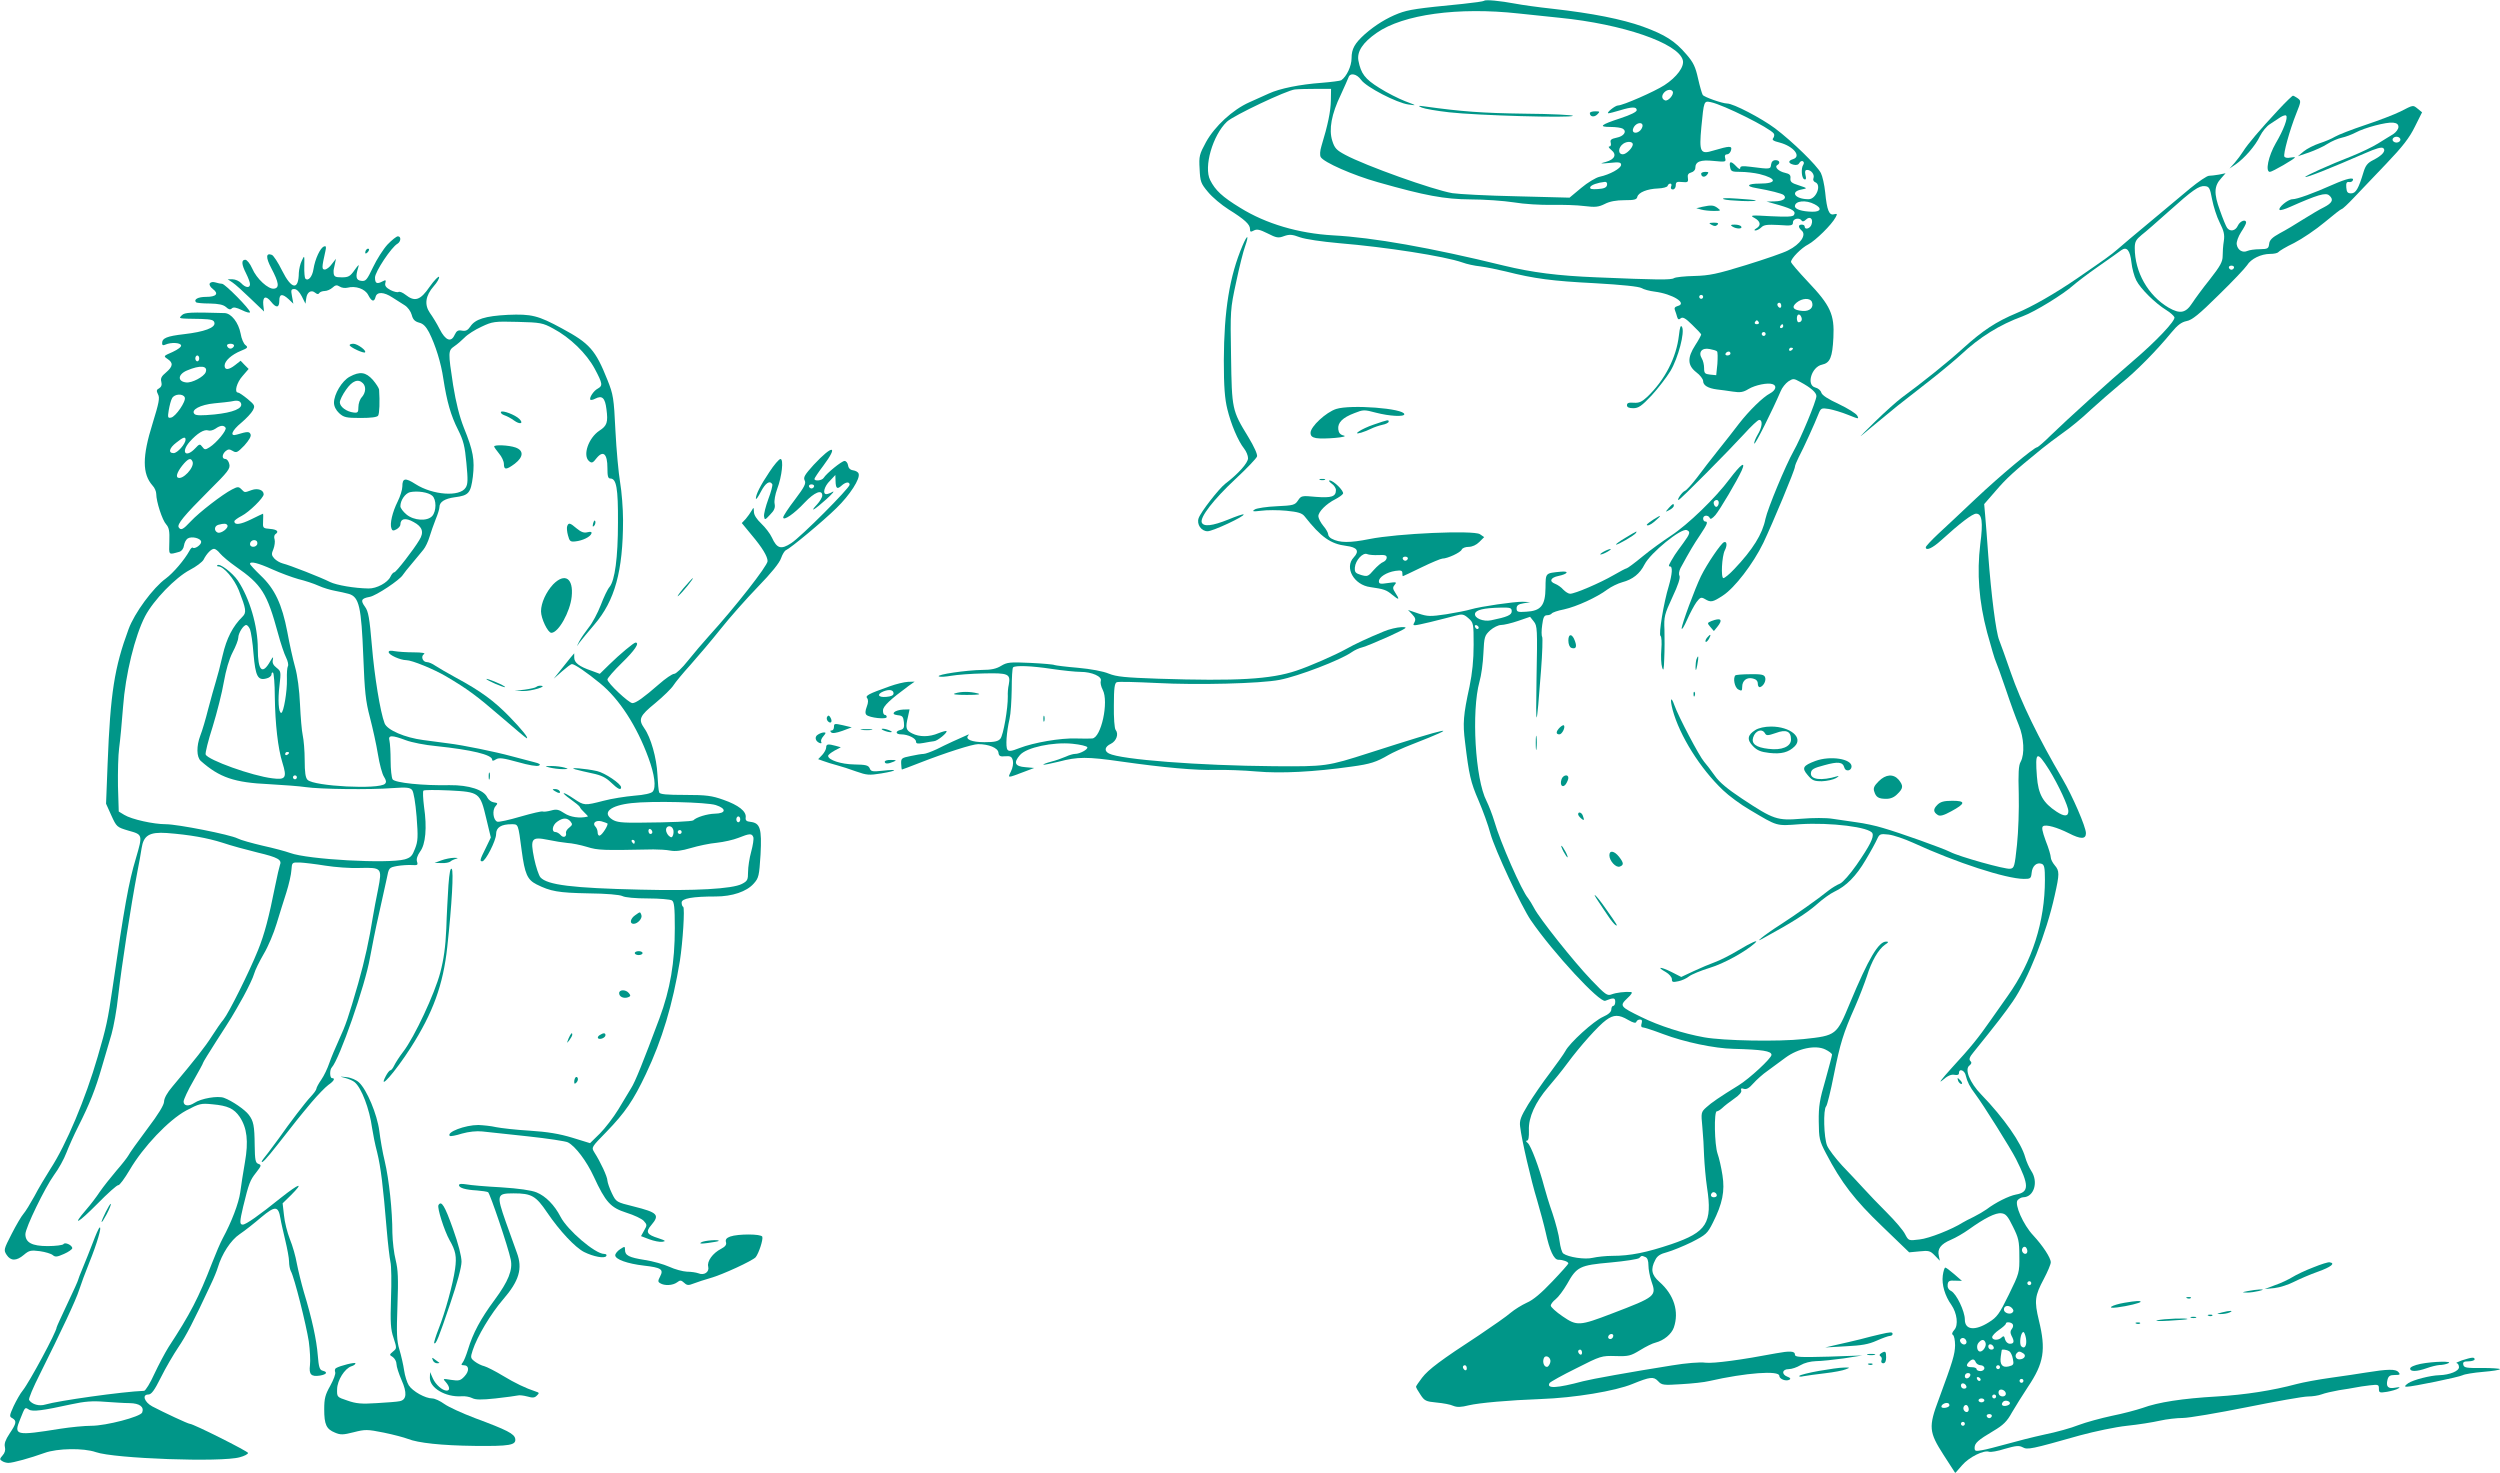 <?xml version="1.0" standalone="no"?>
<!DOCTYPE svg PUBLIC "-//W3C//DTD SVG 20010904//EN"
 "http://www.w3.org/TR/2001/REC-SVG-20010904/DTD/svg10.dtd">
<svg version="1.0" xmlns="http://www.w3.org/2000/svg"
 width="1280pt" height="754pt" viewBox="0 0 1280 754"
 preserveAspectRatio="xMidYMid meet">
<g transform="translate(0,754) scale(0.1,-0.1)"
fill="#009688" stroke="none">
<path d="M7599 7536 c-3 -3 -52 -10 -110 -16 -235 -23 -276 -29 -329 -49 -59
-23 -117 -58 -172 -106 -52 -47 -68 -75 -68 -123 0 -40 -25 -94 -53 -113 -5
-3 -50 -9 -100 -13 -111 -8 -215 -29 -271 -55 -22 -10 -68 -31 -100 -45 -85
-38 -176 -122 -221 -203 -34 -63 -37 -72 -33 -138 3 -65 6 -74 43 -118 22 -27
69 -66 105 -89 82 -51 110 -77 110 -100 0 -16 3 -17 20 -8 15 8 30 5 70 -15
45 -23 55 -25 84 -14 28 10 42 9 82 -6 29 -10 110 -22 199 -30 242 -20 542
-67 633 -99 21 -8 62 -17 92 -20 30 -4 89 -16 130 -26 146 -37 238 -49 455
-60 141 -8 226 -17 240 -25 11 -7 41 -15 66 -18 94 -12 171 -61 118 -74 -14
-4 -18 -11 -13 -22 3 -9 9 -24 11 -34 4 -13 9 -15 18 -7 10 9 25 1 59 -33 25
-24 46 -46 46 -50 0 -3 -13 -28 -30 -54 -42 -65 -40 -104 5 -139 19 -14 35
-35 35 -45 0 -22 25 -37 71 -43 19 -2 55 -7 81 -11 38 -6 54 -3 80 13 35 21
100 34 124 25 23 -8 16 -31 -13 -47 -37 -19 -108 -89 -160 -156 -23 -30 -70
-91 -105 -134 -35 -44 -84 -107 -109 -141 -26 -34 -54 -65 -62 -68 -15 -6 -43
-47 -33 -47 8 0 260 255 336 338 36 40 70 72 77 72 20 0 15 -39 -8 -76 -11
-19 -19 -39 -17 -45 3 -10 93 170 135 268 7 18 25 40 39 50 25 16 28 16 62 -3
54 -29 82 -54 82 -72 0 -25 -81 -219 -117 -282 -40 -71 -132 -292 -144 -347
-15 -77 -65 -157 -158 -255 -25 -27 -51 -48 -57 -48 -14 0 -8 113 7 142 13 25
11 48 -4 42 -15 -5 -87 -111 -118 -174 -31 -64 -99 -247 -99 -268 1 -9 13 11
28 45 15 34 37 75 48 90 19 25 24 27 43 16 30 -18 39 -17 91 17 61 39 156 163
208 270 49 103 162 374 162 390 0 6 9 28 19 48 25 47 84 177 101 221 13 32 15
33 54 27 22 -4 66 -17 98 -30 55 -22 57 -23 47 -4 -6 11 -48 37 -94 59 -54 25
-86 45 -90 59 -3 11 -17 23 -31 26 -47 12 -19 106 35 117 41 9 53 37 58 139 6
118 -15 164 -131 286 -47 50 -86 95 -86 101 0 18 53 72 89 90 37 20 119 100
139 138 10 18 9 20 -8 16 -25 -7 -36 20 -45 112 -4 39 -14 83 -22 99 -21 40
-145 161 -235 229 -70 52 -213 127 -245 127 -24 0 -118 33 -125 44 -4 6 -15
44 -24 84 -13 59 -24 83 -60 124 -58 68 -108 100 -223 142 -107 38 -257 68
-461 91 -74 8 -160 20 -190 26 -81 15 -154 22 -161 15z m176 -65 c61 -6 155
-16 210 -22 323 -32 608 -130 631 -217 9 -33 -31 -87 -94 -128 -51 -33 -213
-104 -238 -104 -14 0 -63 -39 -49 -40 6 0 32 7 59 15 62 19 86 19 86 1 0 -9
-31 -24 -82 -41 -104 -34 -116 -45 -52 -45 27 0 55 -4 63 -9 22 -14 5 -39 -32
-46 -28 -6 -34 -11 -30 -26 3 -11 0 -19 -7 -19 -7 0 -2 -8 10 -18 29 -23 18
-48 -28 -61 -34 -9 -32 -10 21 -5 47 5 57 3 57 -10 0 -18 -58 -50 -110 -61
-19 -4 -62 -30 -94 -57 l-60 -50 -270 7 c-149 3 -298 11 -330 16 -99 17 -446
141 -548 196 -45 24 -55 34 -67 73 -18 57 -4 136 44 235 18 39 35 78 39 88 8
26 42 20 65 -12 26 -37 183 -118 242 -126 44 -6 44 -6 -17 17 -33 13 -93 43
-132 68 -74 46 -94 73 -107 140 -8 46 22 92 94 142 135 94 416 133 726 99z
m-961 -446 c-1 -55 -15 -124 -48 -232 -8 -26 -9 -47 -4 -57 15 -27 165 -93
293 -129 243 -69 340 -87 475 -88 69 0 168 -7 220 -15 52 -9 140 -14 195 -13
55 1 130 -1 167 -6 56 -7 73 -5 105 11 25 13 59 19 100 19 51 0 63 3 66 17 6
23 51 41 106 43 25 1 47 7 49 13 2 7 8 12 14 12 6 0 8 -7 4 -15 -3 -9 0 -15 9
-15 8 0 15 9 15 21 0 17 5 20 33 17 28 -3 32 0 29 20 -3 17 2 25 17 29 12 3
21 13 21 23 0 33 26 43 94 36 61 -6 64 -5 59 14 -4 13 0 20 10 20 8 0 17 9 20
21 6 23 -6 23 -91 -2 -67 -21 -73 -8 -61 121 13 134 13 134 48 127 64 -13 303
-132 323 -161 4 -6 2 -16 -3 -23 -8 -9 0 -15 33 -23 71 -19 113 -71 68 -85
-26 -8 -25 -21 2 -28 15 -4 26 -1 31 9 4 8 13 12 18 8 6 -3 6 -11 2 -17 -13
-19 -9 -70 5 -75 9 -3 11 3 6 22 -4 19 -2 26 9 26 20 0 39 -24 32 -42 -4 -9 1
-18 9 -21 34 -13 5 -87 -34 -87 -70 0 -97 39 -35 50 30 6 30 6 -15 21 -36 11
-45 18 -43 36 2 16 -4 23 -27 28 -33 7 -57 30 -40 40 17 10 11 25 -9 25 -13 0
-21 -8 -23 -22 -3 -25 -3 -25 -105 -12 -41 5 -53 4 -53 -6 0 -9 -8 -5 -20 8
-27 29 -38 28 -32 -3 4 -23 9 -25 54 -25 27 0 70 -5 96 -11 92 -23 92 -49 1
-49 -63 0 -73 -14 -17 -23 70 -12 133 -28 141 -36 17 -17 -4 -31 -46 -32 l-42
-1 64 -18 c71 -21 87 -32 76 -51 -6 -9 -36 -10 -119 -6 -102 6 -109 5 -83 -9
31 -17 35 -38 10 -53 -12 -7 -13 -11 -5 -11 7 0 21 7 30 16 13 13 30 15 89 12
66 -5 73 -3 73 14 0 19 34 26 45 8 4 -6 12 -4 22 6 20 19 38 4 28 -25 -6 -21
-35 -30 -35 -11 0 6 -7 10 -15 10 -19 0 -19 -14 -1 -30 27 -22 -5 -70 -69
-102 -22 -12 -118 -45 -215 -75 -149 -46 -188 -54 -265 -56 -49 -1 -96 -6
-104 -11 -15 -10 -85 -9 -395 4 -201 8 -331 25 -476 60 -375 92 -670 144 -875
155 -176 10 -343 59 -475 141 -92 56 -128 90 -154 142 -34 67 13 230 86 299
34 32 307 161 348 165 19 2 69 3 110 3 l75 0 -1 -60z m1750 47 c9 -15 -23 -52
-39 -46 -18 7 -19 26 -3 42 14 14 35 16 42 4z m-154 -175 c0 -7 -5 -18 -12
-25 -16 -16 -38 -15 -38 1 0 7 5 18 12 25 16 16 38 15 38 -1z m-50 -96 c0 -17
-33 -51 -51 -51 -26 0 -25 35 2 54 20 14 49 12 49 -3z m-132 -208 c-2 -13 -15
-19 -47 -21 -32 -2 -42 0 -39 10 4 11 38 23 76 27 8 0 12 -7 10 -16z m1063
-99 c39 -20 32 -39 -13 -38 -53 1 -88 13 -88 28 0 28 56 34 101 10z m-571
-474 c0 -5 -4 -10 -10 -10 -5 0 -10 5 -10 10 0 6 5 10 10 10 6 0 10 -4 10 -10z
m557 -26 c11 -28 -11 -49 -48 -46 -48 4 -59 19 -30 43 28 23 69 25 78 3z
m-157 -20 c0 -8 -4 -12 -10 -9 -5 3 -10 10 -10 16 0 5 5 9 10 9 6 0 10 -7 10
-16z m103 -58 c6 -15 -1 -26 -15 -26 -4 0 -8 9 -8 20 0 23 15 27 23 6z m-218
-26 c3 -5 -1 -10 -10 -10 -9 0 -13 5 -10 10 3 6 8 10 10 10 2 0 7 -4 10 -10z
m125 -20 c0 -5 -5 -10 -11 -10 -5 0 -7 5 -4 10 3 6 8 10 11 10 2 0 4 -4 4 -10z
m-90 -40 c0 -5 -4 -10 -10 -10 -5 0 -10 5 -10 10 0 6 5 10 10 10 6 0 10 -4 10
-10z m-249 -89 c4 -3 4 -32 2 -64 l-6 -58 -31 3 c-27 3 -31 7 -31 33 0 17 -5
39 -12 50 -19 32 1 56 40 48 17 -3 35 -8 38 -12z m389 15 c0 -3 -4 -8 -10 -11
-5 -3 -10 -1 -10 4 0 6 5 11 10 11 6 0 10 -2 10 -4z m-320 -26 c0 -5 -7 -10
-16 -10 -8 0 -12 5 -9 10 3 6 10 10 16 10 5 0 9 -4 9 -10z"/>
<path d="M7280 6989 c14 -6 77 -17 140 -24 138 -16 626 -30 633 -18 3 4 -108
10 -247 11 -217 3 -324 11 -511 37 -36 5 -37 4 -15 -6z"/>
<path d="M8140 6961 c0 -19 22 -23 38 -7 15 15 14 16 -11 16 -15 0 -27 -4 -27
-9z"/>
<path d="M8710 6651 c0 -18 18 -21 30 -6 10 13 9 15 -9 15 -11 0 -21 -4 -21
-9z"/>
<path d="M8825 6520 c19 -8 173 -14 164 -6 -2 2 -44 6 -94 9 -56 4 -83 3 -70
-3z"/>
<path d="M8715 6481 l-30 -7 25 -7 c14 -4 43 -7 64 -7 37 0 39 1 20 15 -20 15
-32 16 -79 6z"/>
<path d="M8763 6389 c14 -8 22 -8 30 0 8 8 3 11 -18 11 -26 -1 -28 -2 -12 -11z"/>
<path d="M8870 6380 c20 -13 53 -13 45 0 -3 6 -18 10 -33 10 -21 0 -24 -2 -12
-10z"/>
<path d="M11664 6976 c-93 -100 -157 -175 -179 -211 -10 -16 -30 -43 -44 -59
l-26 -29 31 21 c45 31 102 96 125 145 12 24 35 52 52 62 17 11 41 27 53 35 13
8 26 12 29 8 11 -10 -14 -75 -53 -141 -38 -66 -55 -147 -30 -147 12 0 128 67
128 74 0 2 -11 1 -24 -1 -13 -3 -26 -1 -30 5 -7 12 27 136 61 221 25 62 25 65
7 78 -10 7 -21 13 -24 13 -4 0 -38 -33 -76 -74z"/>
<path d="M12290 6969 c-30 -15 -111 -46 -180 -69 -69 -23 -138 -50 -155 -60
-16 -10 -52 -25 -80 -34 -27 -9 -63 -27 -80 -41 l-30 -25 56 19 c31 11 74 30
95 44 22 14 55 28 74 32 19 4 51 16 70 26 46 25 158 55 193 51 19 -2 27 -9 27
-22 0 -11 -12 -27 -27 -37 -16 -9 -50 -31 -78 -48 -27 -17 -88 -46 -135 -65
-111 -43 -241 -102 -237 -106 5 -5 133 46 305 121 59 26 87 34 95 26 14 -14
-6 -37 -53 -61 -28 -14 -39 -28 -49 -62 -25 -83 -39 -108 -63 -108 -18 0 -23
6 -25 30 -2 23 2 30 14 28 9 -2 18 3 20 10 6 16 -32 8 -102 -23 -101 -45 -184
-75 -207 -75 -24 0 -77 -45 -66 -55 3 -3 28 4 54 16 140 62 181 74 199 59 25
-21 17 -39 -26 -61 -23 -11 -71 -40 -108 -63 -36 -23 -89 -55 -118 -70 -40
-22 -53 -35 -55 -55 -3 -24 -7 -26 -48 -27 -25 0 -53 -4 -64 -9 -24 -11 -50 5
-54 34 -2 13 8 40 22 62 14 21 26 43 26 49 0 20 -31 9 -42 -15 -12 -27 -39
-33 -55 -12 -5 6 -22 47 -37 90 -32 87 -30 125 7 165 l22 25 -34 -7 c-18 -3
-42 -6 -51 -6 -10 0 -53 -29 -97 -65 -43 -36 -136 -114 -207 -173 -71 -59
-145 -121 -165 -139 -35 -30 -56 -45 -207 -149 -111 -76 -229 -144 -309 -177
-105 -44 -172 -88 -275 -181 -77 -70 -199 -168 -313 -252 -23 -17 -85 -72
-137 -123 -94 -93 -95 -93 -20 -30 42 35 103 85 135 111 33 26 110 86 170 133
61 48 130 106 155 129 96 90 197 153 317 197 62 23 208 113 258 158 17 15 74
59 129 97 54 38 107 75 117 83 28 20 45 0 52 -63 3 -29 14 -71 25 -92 22 -43
97 -117 154 -152 20 -12 38 -29 41 -36 7 -17 -93 -123 -214 -226 -117 -100
-338 -300 -417 -377 -35 -35 -68 -63 -72 -63 -15 0 -189 -145 -314 -263 -71
-67 -158 -149 -193 -181 -35 -33 -63 -63 -63 -68 0 -20 34 -5 78 35 99 90 161
137 180 137 30 0 36 -43 21 -156 -18 -149 -7 -293 35 -452 20 -73 40 -141 45
-150 4 -9 28 -73 51 -142 23 -69 53 -151 66 -182 27 -65 31 -149 10 -188 -11
-18 -13 -59 -10 -165 2 -77 -2 -194 -9 -260 -12 -113 -14 -120 -35 -123 -25
-4 -261 62 -307 86 -37 19 -258 98 -345 123 -35 11 -96 24 -135 29 -38 6 -94
14 -124 18 -29 5 -100 5 -158 0 -124 -10 -141 -5 -304 103 -74 49 -116 84
-139 117 -18 26 -43 58 -55 72 -24 27 -132 232 -152 289 -18 51 -24 33 -9 -24
36 -132 141 -300 258 -411 29 -28 91 -74 138 -101 143 -85 132 -82 255 -73
158 10 360 -15 372 -47 8 -20 -13 -62 -82 -162 -33 -47 -69 -88 -84 -95 -15
-6 -40 -21 -57 -34 -58 -47 -174 -128 -245 -174 -41 -26 -85 -57 -99 -69 -22
-18 -19 -18 20 4 134 73 211 122 260 165 30 27 71 57 91 66 62 29 113 81 161
163 26 43 52 91 59 107 12 26 16 28 59 23 25 -3 81 -22 125 -42 222 -102 475
-184 567 -185 34 0 37 2 40 31 3 35 26 56 52 46 13 -5 16 -21 16 -81 0 -215
-65 -419 -191 -596 -21 -30 -61 -86 -88 -125 -63 -90 -97 -133 -201 -246 -47
-52 -68 -79 -46 -61 27 24 46 32 62 29 16 -3 24 0 24 9 0 26 30 14 35 -14 7
-30 21 -58 48 -93 42 -56 181 -278 209 -333 68 -135 68 -170 0 -182 -37 -7
-105 -41 -151 -76 -14 -10 -43 -27 -65 -38 -23 -11 -48 -24 -56 -29 -55 -35
-173 -82 -222 -87 -56 -7 -56 -7 -74 27 -9 19 -51 68 -93 110 -42 42 -96 98
-121 126 -25 27 -73 79 -108 115 -34 37 -69 83 -77 102 -17 40 -21 186 -5 202
5 5 23 77 39 159 33 164 48 214 109 351 22 50 49 121 61 157 23 75 58 136 92
160 19 12 20 16 7 16 -39 2 -91 -86 -186 -314 -69 -166 -69 -167 -237 -185
-129 -14 -410 -9 -510 9 -106 19 -231 59 -320 103 -111 54 -114 58 -73 97 22
20 28 31 18 32 -31 2 -74 -3 -98 -12 -23 -9 -32 -2 -104 73 -92 96 -267 317
-293 368 -10 19 -24 42 -31 51 -32 36 -143 288 -173 394 -10 33 -28 80 -40
104 -58 112 -78 459 -36 611 9 30 18 96 20 145 4 85 6 91 35 118 17 15 42 27
55 27 14 0 53 9 88 21 l61 21 19 -24 c18 -22 19 -38 14 -293 -5 -276 0 -265
23 42 7 89 9 166 6 172 -4 6 -4 33 0 61 5 39 10 50 25 50 10 0 20 4 24 9 3 5
31 15 63 21 64 14 169 62 222 102 19 14 54 31 76 37 53 14 90 43 114 91 31 60
187 187 216 176 20 -8 18 -18 -18 -67 -18 -24 -37 -51 -43 -60 -32 -52 -35
-59 -25 -59 15 0 12 -38 -6 -101 -26 -85 -53 -249 -42 -255 5 -3 7 -34 4 -69
-3 -35 -1 -76 4 -92 7 -22 9 -13 11 47 2 41 2 107 1 146 -3 67 0 78 41 167 29
61 41 99 36 109 -5 8 -2 24 5 39 49 90 67 120 100 169 38 57 43 70 26 70 -5 0
-10 7 -10 15 0 18 26 20 34 3 3 -9 13 -3 29 15 24 29 111 176 135 229 22 51
-6 30 -62 -44 -72 -97 -215 -235 -301 -291 -38 -25 -104 -72 -145 -106 -41
-34 -78 -61 -82 -61 -4 0 -34 -16 -67 -35 -67 -39 -197 -95 -222 -95 -9 0 -24
10 -35 21 -10 12 -29 25 -42 30 -32 12 -23 32 17 40 48 10 58 26 13 22 -81 -8
-78 -5 -79 -83 -1 -91 -24 -118 -99 -122 -43 -3 -49 -1 -49 17 0 15 9 22 35
26 l35 6 -38 2 c-43 1 -216 -24 -267 -39 -19 -6 -75 -17 -125 -25 -82 -12 -95
-12 -143 4 l-53 18 21 -22 c17 -18 20 -27 11 -43 -10 -18 -8 -18 82 3 51 13
109 27 130 33 33 9 41 8 65 -13 26 -23 27 -26 27 -137 0 -78 -7 -144 -21 -213
-32 -146 -35 -189 -23 -284 20 -168 29 -207 69 -299 22 -51 50 -128 61 -170
23 -83 158 -372 207 -444 114 -166 353 -424 381 -412 42 17 51 16 51 -5 0 -11
-4 -21 -10 -21 -5 0 -10 -8 -10 -18 0 -13 -15 -26 -42 -38 -48 -21 -172 -134
-193 -175 -8 -15 -44 -65 -79 -112 -36 -47 -86 -120 -112 -162 -38 -63 -45
-82 -41 -113 8 -69 56 -276 87 -377 16 -55 36 -129 44 -165 20 -93 42 -140 65
-140 24 0 51 -10 51 -19 0 -3 -37 -45 -83 -93 -56 -59 -97 -94 -130 -108 -26
-12 -63 -35 -82 -51 -19 -17 -92 -68 -162 -115 -196 -128 -259 -175 -292 -218
-17 -22 -31 -43 -31 -46 0 -4 10 -22 23 -41 20 -31 28 -35 82 -40 33 -3 72
-10 86 -17 20 -8 40 -7 80 3 51 12 203 26 369 32 171 6 381 41 468 77 91 37
108 39 131 15 19 -21 27 -22 119 -16 55 3 119 10 143 16 189 43 359 55 359 27
0 -17 35 -30 52 -20 8 5 4 10 -10 15 -32 12 -28 39 6 39 15 0 42 9 60 20 20
12 51 20 80 21 26 0 90 7 142 14 l95 15 -172 -6 c-151 -4 -173 -3 -173 11 0
18 -27 19 -97 6 -173 -33 -320 -53 -361 -48 -27 4 -100 -2 -172 -14 -214 -34
-413 -70 -455 -81 -134 -36 -189 -39 -171 -9 4 6 65 40 136 75 126 64 130 65
202 63 67 -2 77 1 125 30 29 18 65 36 80 39 42 11 81 43 93 77 28 82 1 168
-74 234 -40 35 -46 65 -21 112 10 21 26 31 61 40 25 7 82 30 125 51 74 38 81
44 109 100 49 97 62 161 49 243 -6 39 -17 88 -25 110 -16 46 -19 217 -4 217 6
0 18 8 28 17 10 10 37 31 60 47 27 18 41 35 37 43 -3 10 0 13 14 8 13 -4 27 4
48 28 16 18 49 48 74 65 24 18 65 48 91 67 64 47 153 66 203 42 19 -9 35 -21
35 -27 0 -6 -16 -64 -34 -130 -29 -99 -35 -133 -34 -212 1 -87 3 -98 37 -163
79 -151 146 -238 288 -374 l138 -133 53 5 c47 5 55 3 78 -21 l26 -27 -5 24
c-9 36 9 61 61 83 26 11 67 35 92 53 81 58 138 87 167 83 22 -2 33 -14 59 -68
29 -58 33 -74 33 -151 1 -84 0 -88 -54 -198 -48 -98 -60 -115 -102 -141 -71
-45 -123 -40 -123 14 0 42 -43 132 -70 146 -14 7 -20 19 -18 33 2 18 9 22 38
20 l35 -1 -39 34 c-22 19 -42 34 -46 34 -4 0 -10 -18 -13 -41 -6 -46 11 -104
44 -150 29 -42 37 -104 15 -128 -11 -13 -14 -21 -7 -26 6 -3 11 -27 11 -53 -1
-46 -11 -80 -83 -275 -54 -143 -51 -169 24 -286 l60 -93 35 40 c35 41 111 79
138 69 8 -3 44 3 81 15 56 16 72 18 91 8 25 -14 43 -10 294 61 74 20 182 43
240 49 58 6 133 18 168 26 35 8 88 14 118 14 30 0 177 25 327 55 149 30 290
55 314 55 23 0 54 5 70 11 15 6 55 15 88 21 33 5 71 11 85 14 14 3 46 8 73 11
44 5 47 4 47 -17 0 -21 3 -22 42 -16 22 4 48 11 57 17 12 7 8 8 -16 4 -36 -7
-48 5 -39 41 5 19 13 24 37 24 27 0 30 2 19 15 -14 16 -53 16 -170 -3 -30 -5
-109 -17 -175 -26 -66 -9 -145 -24 -175 -32 -127 -34 -264 -55 -410 -64 -174
-10 -300 -29 -381 -59 -30 -10 -100 -29 -156 -40 -56 -12 -133 -33 -170 -47
-37 -15 -116 -37 -176 -49 -59 -13 -146 -35 -195 -49 -48 -13 -104 -28 -124
-31 -33 -6 -38 -5 -38 12 0 24 16 39 97 87 49 29 69 48 94 94 18 31 55 90 82
131 82 122 93 190 56 341 -24 100 -21 125 26 213 19 36 35 74 35 84 0 23 -41
85 -90 138 -51 54 -97 159 -80 180 7 8 20 15 29 15 55 1 79 78 41 135 -11 17
-25 48 -31 70 -20 73 -108 200 -225 321 -59 61 -87 130 -60 149 11 9 12 15 4
23 -8 8 -4 20 16 44 121 150 161 202 201 260 79 114 173 351 215 543 25 111
25 126 0 155 -11 13 -20 31 -20 40 0 10 -11 48 -26 85 -18 50 -22 70 -13 75
15 10 71 -6 131 -36 62 -32 88 -31 88 0 0 32 -69 191 -119 276 -123 209 -213
394 -266 547 -25 73 -52 147 -59 165 -17 41 -41 234 -56 433 -6 83 -13 176
-16 207 l-5 57 60 69 c54 63 92 98 236 215 22 18 70 54 106 80 37 25 102 79
145 120 44 40 113 100 154 134 76 61 180 166 258 261 31 38 52 53 77 58 28 5
64 34 164 133 71 69 136 138 146 153 20 33 72 58 118 58 20 0 38 4 42 9 3 5
39 27 81 47 41 21 112 69 156 106 44 37 84 68 88 68 4 0 32 26 62 58 30 31
104 109 165 173 85 89 119 133 147 190 l37 74 -22 18 c-25 20 -21 21 -89 -14z
m0 -144 c0 -8 -9 -15 -20 -15 -11 0 -20 7 -20 15 0 8 9 15 20 15 11 0 20 -7
20 -15z m-964 -306 c7 -36 24 -90 39 -119 21 -42 26 -61 21 -94 -4 -23 -6 -57
-6 -77 0 -29 -12 -51 -66 -120 -37 -46 -77 -101 -90 -121 -33 -51 -62 -57
-121 -23 -105 62 -173 182 -173 305 0 32 6 43 35 67 20 15 81 69 136 118 126
113 158 135 188 132 22 -2 26 -9 37 -68z m112 -350 c-2 -6 -8 -10 -13 -10 -5
0 -11 4 -13 10 -2 6 4 11 13 11 9 0 15 -5 13 -11z m-2638 -1203 c0 -8 -4 -17
-9 -20 -10 -7 -23 19 -14 28 11 11 23 6 23 -8z m-1060 -556 c0 -19 -23 -29
-106 -46 -40 -8 -86 11 -82 34 4 19 43 29 131 31 50 1 57 -1 57 -19z m-169
-83 c-1 -12 -15 -9 -19 4 -3 6 1 10 8 8 6 -3 11 -8 11 -12z m2921 -729 c48
-78 98 -186 98 -211 0 -28 -20 -29 -60 -3 -70 46 -94 89 -101 180 -10 130 -1
135 63 34z m-2156 -1280 c26 -15 39 -18 42 -10 2 7 10 12 19 12 10 0 12 -6 8
-20 -4 -12 -2 -20 5 -20 7 0 54 -15 104 -34 111 -42 265 -74 361 -76 148 -4
195 -11 195 -31 0 -17 -111 -120 -167 -155 -99 -61 -141 -90 -166 -113 -28
-25 -28 -28 -21 -101 4 -41 8 -109 9 -150 2 -41 8 -113 15 -160 28 -182 -1
-228 -182 -290 -128 -43 -211 -60 -303 -60 -33 0 -78 -5 -100 -10 -40 -10
-125 3 -151 22 -7 5 -15 33 -19 63 -3 30 -20 94 -36 142 -17 48 -36 111 -43
138 -25 96 -68 210 -84 223 -9 7 -11 12 -4 12 8 0 11 18 10 53 -3 66 33 144
99 221 26 30 71 85 98 122 65 88 159 193 198 221 39 29 66 29 113 1z m454
-899 c0 -5 -7 -9 -15 -9 -15 0 -20 12 -9 23 8 8 24 -1 24 -14z m1590 -285 c0
-16 -16 -19 -25 -4 -8 13 4 32 16 25 5 -4 9 -13 9 -21z m-1956 -30 c11 -4 16
-19 16 -43 0 -20 7 -56 15 -80 27 -77 24 -80 -201 -166 -167 -64 -180 -65
-253 -15 -34 23 -61 48 -61 55 0 8 11 22 25 33 14 11 40 46 58 77 50 90 65 97
223 111 75 7 141 17 147 23 13 13 11 13 31 5z m1976 -134 c0 -5 -4 -10 -10
-10 -5 0 -10 5 -10 10 0 6 5 10 10 10 6 0 10 -4 10 -10z m-96 -150 c-13 -13
-44 -2 -44 15 0 20 23 25 40 9 10 -10 11 -17 4 -24z m1 -60 c4 -6 2 -17 -5
-25 -8 -10 -8 -19 -1 -34 16 -29 13 -41 -8 -41 -11 0 -21 9 -25 22 -4 18 -8
20 -18 10 -16 -16 -48 -15 -48 2 0 7 16 24 35 37 19 13 35 27 35 32 0 11 28 8
35 -3z m68 -72 c6 -37 -7 -58 -24 -41 -12 12 -3 73 11 73 4 0 10 -15 13 -32z
m-2113 14 c0 -13 -12 -22 -22 -16 -10 6 -1 24 13 24 5 0 9 -4 9 -8z m1805 -22
c11 -17 -5 -32 -21 -19 -7 6 -11 15 -8 20 7 12 21 11 29 -1z m101 -15 c6 -16
-12 -45 -28 -45 -15 0 -21 30 -8 45 16 19 29 19 36 0z m42 -23 c2 -7 -3 -12
-12 -12 -9 0 -16 7 -16 16 0 17 22 14 28 -4z m-2108 -28 c0 -8 -4 -12 -10 -9
-5 3 -10 10 -10 16 0 5 5 9 10 9 6 0 10 -7 10 -16z m2187 8 c7 -4 16 -22 19
-40 6 -28 3 -32 -21 -38 -33 -8 -47 9 -41 51 2 17 5 31 5 33 2 5 27 1 38 -6z
m72 -11 c18 -11 5 -31 -20 -31 -18 0 -26 20 -12 33 8 9 15 9 32 -2z m-2421
-44 c-2 -11 -9 -22 -15 -25 -16 -4 -27 22 -19 43 8 22 38 6 34 -18z m2178 -2
c4 -8 15 -15 25 -15 10 0 19 -7 19 -15 0 -8 -9 -15 -20 -15 -11 0 -20 5 -20
10 0 6 -11 10 -25 10 -27 0 -32 9 -13 28 16 16 27 15 34 -3z m-2606 -31 c0 -8
-4 -12 -10 -9 -5 3 -10 10 -10 16 0 5 5 9 10 9 6 0 10 -7 10 -16z m2730 6 c0
-5 -4 -10 -10 -10 -5 0 -10 5 -10 10 0 6 5 10 10 10 6 0 10 -4 10 -10z m-152
-42 c-6 -18 -28 -21 -28 -4 0 9 7 16 16 16 9 0 14 -5 12 -12z m53 -21 c-1 -12
-15 -9 -19 4 -3 6 1 10 8 8 6 -3 11 -8 11 -12z m219 -7 c0 -5 -4 -10 -10 -10
-5 0 -10 5 -10 10 0 6 5 10 10 10 6 0 10 -4 10 -10z m-292 -28 c2 -7 -3 -12
-12 -12 -9 0 -16 7 -16 16 0 17 22 14 28 -4z m202 -38 c0 -16 -26 -19 -35 -4
-3 6 -4 14 0 20 8 13 35 1 35 -16z m-50 -14 c0 -5 -4 -10 -10 -10 -5 0 -10 5
-10 10 0 6 5 10 10 10 6 0 10 -4 10 -10z m-60 -20 c0 -5 -7 -10 -15 -10 -8 0
-15 5 -15 10 0 6 7 10 15 10 8 0 15 -4 15 -10z m131 -15 c0 -5 -9 -11 -21 -13
-20 -3 -27 8 -13 22 10 9 34 3 34 -9z m-310 -10 c0 -13 -41 -19 -41 -7 0 11
20 22 33 18 5 -1 8 -6 8 -11z m99 -21 c0 -16 -16 -19 -25 -4 -8 13 4 32 16 25
5 -4 9 -13 9 -21z m118 -35 c-2 -6 -8 -10 -13 -10 -5 0 -11 4 -13 10 -2 6 4
11 13 11 9 0 15 -5 13 -11z m-138 -39 c0 -5 -4 -10 -10 -10 -5 0 -10 5 -10 10
0 6 5 10 10 10 6 0 10 -4 10 -10z"/>
<path d="M1984 6288 c-22 -24 -55 -76 -74 -116 -31 -65 -37 -73 -60 -70 -27 3
-31 20 -16 68 6 19 2 16 -18 -12 -23 -33 -32 -38 -66 -38 -36 0 -42 4 -42 30
-1 3 2 19 6 35 l6 30 -21 -27 c-11 -16 -28 -28 -36 -28 -16 0 -16 10 3 94 5
22 4 28 -7 24 -19 -6 -46 -64 -54 -116 -6 -39 -27 -64 -42 -48 -3 3 -6 32 -5
63 1 57 1 58 -13 28 -8 -16 -14 -44 -15 -62 -1 -91 -37 -86 -86 12 -20 41 -44
77 -52 80 -31 12 -32 -13 -3 -68 39 -74 43 -101 14 -105 -29 -4 -89 50 -112
104 -11 25 -27 44 -35 44 -21 0 -20 -23 4 -70 11 -22 20 -46 20 -55 0 -21 -23
-19 -45 5 -10 11 -30 20 -44 20 l-25 0 24 -16 c14 -9 56 -47 93 -83 l69 -66
-4 34 c-4 43 13 50 40 16 26 -33 42 -32 42 5 0 36 15 38 48 8 l24 -23 -7 38
c-6 32 -5 37 12 37 12 0 26 -14 38 -37 l19 -38 4 28 c4 32 26 45 46 28 10 -8
16 -9 21 -1 3 5 16 10 27 10 12 0 30 8 40 17 15 14 23 15 37 6 10 -7 28 -9 40
-6 42 11 90 -6 106 -37 18 -35 31 -38 38 -10 7 27 42 26 86 -3 20 -13 48 -31
63 -40 16 -10 31 -31 36 -49 6 -24 16 -34 38 -40 21 -5 35 -20 51 -50 33 -66
61 -155 73 -238 18 -116 38 -187 75 -260 28 -56 35 -84 43 -171 8 -84 8 -108
-4 -126 -30 -48 -168 -38 -256 18 -53 34 -68 32 -68 -12 0 -16 -11 -51 -24
-77 -27 -54 -41 -114 -32 -137 4 -13 10 -14 26 -5 11 6 20 17 20 24 0 31 26
37 68 13 45 -24 54 -52 29 -92 -29 -49 -119 -165 -128 -165 -5 0 -14 -10 -20
-23 -14 -30 -71 -61 -112 -60 -72 1 -164 17 -197 33 -45 23 -208 87 -242 95
-15 4 -34 15 -44 26 -14 16 -15 23 -4 48 6 16 9 38 6 49 -4 11 -2 23 4 27 20
13 9 24 -27 27 -37 3 -38 4 -36 41 1 20 1 37 0 37 -1 0 -29 -13 -61 -29 -55
-27 -86 -31 -86 -10 0 5 17 17 38 28 37 19 112 92 112 110 0 22 -30 33 -61 22
-39 -14 -35 -14 -53 4 -14 14 -19 14 -48 -1 -49 -25 -168 -117 -211 -163 -40
-43 -51 -48 -62 -31 -10 15 27 60 154 187 99 98 111 114 105 137 -3 14 -12 26
-20 26 -19 0 -18 24 2 41 13 10 19 10 36 0 18 -11 24 -8 59 28 24 27 36 47 32
57 -6 16 -17 15 -70 -1 -39 -12 -27 20 23 61 25 21 51 49 58 62 13 24 11 28
-26 59 -22 18 -44 33 -49 33 -21 0 -7 52 23 85 l31 36 -21 21 -20 21 -28 -22
c-33 -26 -54 -27 -54 -3 0 24 35 56 84 76 35 14 37 18 23 29 -9 6 -21 33 -25
59 -11 57 -48 104 -82 105 -174 5 -204 4 -219 -11 -17 -18 -24 -17 99 -19 53
-2 65 -5 68 -20 5 -25 -52 -46 -156 -58 -87 -10 -112 -20 -112 -46 0 -11 5
-13 18 -7 28 12 75 10 79 -4 3 -7 -15 -21 -43 -34 -48 -21 -48 -21 -26 -36 30
-20 28 -38 -8 -69 -23 -19 -29 -30 -24 -48 4 -16 0 -26 -11 -33 -14 -7 -15
-13 -6 -31 10 -18 5 -43 -28 -150 -53 -169 -53 -257 0 -317 11 -11 19 -31 19
-43 0 -39 31 -135 51 -156 14 -16 18 -34 16 -87 -2 -73 -6 -69 52 -53 12 4 21
17 23 32 2 14 10 30 19 36 21 13 69 1 69 -18 0 -15 -34 -38 -43 -29 -3 3 -11
-4 -17 -16 -25 -46 -83 -114 -121 -142 -65 -47 -161 -177 -191 -260 -72 -195
-93 -326 -107 -688 l-8 -205 27 -60 c27 -59 28 -60 88 -78 73 -20 73 -21 38
-141 -37 -122 -60 -251 -120 -666 -24 -163 -31 -197 -76 -351 -62 -214 -161
-450 -242 -574 -24 -38 -62 -101 -82 -140 -21 -38 -46 -79 -56 -90 -10 -11
-37 -57 -60 -102 -41 -80 -42 -83 -26 -108 21 -32 50 -32 88 0 27 23 36 25 82
19 28 -4 58 -13 66 -20 13 -11 22 -10 58 6 23 10 42 24 42 29 0 16 -38 33 -45
21 -3 -5 -40 -10 -81 -10 -80 0 -114 18 -114 61 0 33 100 238 146 302 24 32
52 83 64 115 12 31 39 92 61 135 58 115 88 191 120 302 16 55 39 132 50 170
11 39 27 126 34 195 19 163 64 456 99 640 8 41 18 94 21 117 10 66 40 84 129
78 118 -9 207 -25 286 -50 41 -14 122 -36 179 -50 105 -25 126 -37 114 -65 -3
-8 -14 -55 -24 -105 -32 -161 -55 -249 -88 -330 -45 -112 -150 -322 -176 -354
-12 -14 -39 -53 -60 -86 -35 -55 -82 -115 -202 -258 -27 -31 -43 -61 -43 -77
0 -17 -29 -65 -86 -140 -47 -63 -91 -124 -96 -135 -6 -11 -34 -47 -63 -80 -28
-33 -66 -81 -84 -107 -17 -26 -49 -68 -71 -93 -75 -87 -40 -68 58 31 53 54
102 98 108 96 6 -1 32 34 58 78 69 118 199 255 289 304 68 36 76 38 135 32 78
-7 110 -22 139 -64 38 -57 46 -125 27 -233 -9 -52 -20 -121 -24 -154 -8 -56
-44 -151 -90 -236 -11 -20 -35 -76 -54 -125 -69 -179 -113 -263 -223 -431 -18
-29 -51 -91 -73 -138 -21 -47 -45 -85 -52 -86 -111 -4 -442 -51 -505 -70 -32
-10 -69 0 -84 23 -4 6 21 65 55 132 111 223 185 380 201 431 9 28 32 91 52
140 40 99 66 188 53 180 -5 -3 -20 -38 -35 -78 -15 -39 -38 -97 -51 -128 -13
-31 -24 -59 -24 -62 0 -4 -25 -59 -55 -122 -30 -64 -55 -118 -55 -121 0 -22
-140 -282 -174 -324 -12 -14 -32 -50 -46 -79 -22 -49 -23 -54 -7 -62 24 -14
21 -27 -14 -79 -21 -32 -28 -51 -24 -68 4 -16 0 -31 -12 -44 -15 -17 -15 -21
-3 -28 8 -6 23 -10 33 -10 23 0 113 25 185 51 66 24 200 26 263 4 93 -33 644
-53 737 -26 23 6 42 16 42 22 0 8 -280 149 -298 149 -9 0 -135 59 -192 89 -41
22 -54 61 -21 61 16 0 31 20 65 88 24 49 65 118 89 154 40 59 76 128 167 323
16 33 31 71 35 85 21 70 66 140 112 171 27 18 76 57 111 87 71 59 87 59 98 -7
3 -20 15 -70 25 -113 10 -42 19 -90 19 -107 0 -17 4 -39 9 -49 18 -31 79 -276
92 -360 6 -45 9 -100 6 -122 -6 -47 6 -60 51 -53 35 6 42 18 14 25 -16 4 -20
19 -25 79 -6 78 -30 189 -71 323 -13 45 -29 110 -36 146 -6 36 -22 92 -36 126
-13 33 -27 88 -30 122 l-7 61 42 41 c70 70 45 63 -50 -12 -113 -91 -180 -138
-196 -138 -17 0 -16 15 2 92 29 119 35 135 66 174 27 35 29 39 12 45 -15 5
-18 19 -19 95 -1 101 -6 124 -30 156 -19 26 -86 72 -127 87 -31 12 -118 -3
-152 -26 -29 -19 -55 -16 -55 7 0 10 22 58 50 106 27 48 50 89 50 93 0 3 31
53 68 111 80 124 79 122 138 227 25 46 50 98 55 117 5 19 28 65 50 103 22 37
51 106 65 153 14 47 37 119 50 160 13 41 25 93 26 115 3 40 3 40 43 39 22 -1
81 -8 130 -16 50 -8 129 -14 177 -12 113 3 115 0 94 -108 -10 -46 -21 -110
-27 -143 -18 -114 -41 -220 -75 -340 -50 -173 -63 -212 -99 -290 -18 -39 -40
-92 -49 -118 -9 -27 -27 -65 -41 -85 -14 -20 -25 -41 -25 -46 0 -6 -13 -24
-29 -41 -27 -28 -110 -137 -163 -213 -13 -18 -38 -51 -55 -74 -18 -22 -33 -42
-33 -45 0 -12 25 15 80 85 97 124 112 143 174 217 33 39 72 79 87 90 29 20 37
35 19 35 -12 0 -13 43 -1 55 39 42 171 421 195 560 10 55 30 156 46 225 15 69
33 150 40 181 11 56 11 57 53 65 23 4 57 6 75 5 30 -2 33 0 27 18 -4 13 2 31
16 51 28 37 36 122 20 230 -5 41 -7 78 -3 82 4 4 63 4 132 1 155 -8 158 -10
190 -145 l23 -96 -26 -54 c-30 -60 -32 -68 -18 -68 17 0 71 107 71 139 0 35
26 51 80 51 34 0 33 3 51 -135 16 -120 29 -149 76 -173 72 -36 111 -43 265
-46 93 -1 161 -7 175 -14 13 -7 66 -12 130 -12 59 0 115 -5 123 -10 12 -7 15
-35 15 -142 0 -176 -23 -312 -79 -463 -83 -222 -124 -325 -145 -357 -11 -18
-40 -67 -65 -108 -25 -41 -68 -97 -95 -124 l-50 -49 -91 28 c-66 20 -126 30
-218 36 -70 4 -147 13 -172 18 -25 6 -66 10 -91 11 -68 0 -165 -37 -146 -56 3
-3 31 2 62 12 36 10 75 14 104 11 25 -3 130 -14 233 -25 102 -11 195 -25 206
-31 38 -20 95 -95 132 -175 61 -132 86 -159 167 -185 39 -12 79 -31 89 -42 17
-19 18 -22 2 -49 l-16 -29 42 -16 c24 -9 54 -15 67 -13 20 3 17 6 -19 18 -61
19 -68 32 -37 68 44 52 33 64 -91 95 -88 22 -89 22 -111 67 -12 25 -22 54 -23
65 0 20 -36 97 -67 145 -16 26 -15 26 62 105 96 99 138 161 202 296 83 175
137 355 174 579 15 97 26 271 17 277 -5 2 -8 12 -8 22 0 21 56 31 174 31 85 0
159 25 195 66 26 29 28 39 35 149 7 133 -2 161 -51 167 -22 2 -27 8 -25 23 4
31 -37 63 -114 90 -59 21 -87 25 -197 25 -93 0 -129 3 -132 13 -3 6 -7 48 -9
92 -4 84 -34 190 -67 236 -32 46 -25 63 56 129 41 34 83 75 93 91 10 16 49 63
88 106 38 43 108 125 154 183 46 58 132 155 190 215 70 72 111 123 119 147 7
20 18 38 25 41 22 9 189 147 259 216 68 66 123 151 113 176 -2 8 -15 15 -28
17 -15 2 -24 11 -26 26 -2 12 -10 22 -18 22 -14 0 -92 -63 -107 -87 -9 -14
-47 -18 -47 -5 0 4 20 34 45 67 80 107 49 110 -49 5 -46 -51 -54 -64 -46 -80
8 -15 -1 -33 -50 -98 -33 -43 -60 -84 -60 -91 0 -20 56 18 110 76 50 53 90 69
90 36 0 -9 -12 -30 -27 -46 -42 -45 -13 -28 48 27 30 27 44 44 32 38 -12 -7
-26 -12 -32 -12 -21 0 -11 40 18 68 l28 30 1 -30 c1 -39 8 -45 30 -25 22 20
42 22 42 5 0 -17 -249 -267 -299 -299 -52 -34 -73 -28 -99 29 -9 20 -34 52
-54 71 -24 23 -38 44 -38 61 -1 24 -1 24 -12 5 -6 -11 -20 -30 -30 -42 l-20
-21 51 -62 c54 -64 81 -109 81 -133 0 -24 -168 -238 -300 -383 -30 -33 -79
-91 -108 -127 -29 -37 -61 -67 -70 -67 -10 0 -45 -24 -79 -54 -77 -67 -117
-96 -135 -96 -18 0 -128 103 -128 121 0 7 34 46 75 86 64 62 92 103 69 103 -9
0 -81 -60 -134 -112 l-49 -48 -43 16 c-62 21 -88 41 -88 67 l0 22 -18 -21 c-9
-12 -33 -41 -52 -65 l-35 -44 43 38 c23 20 45 37 50 37 14 0 77 -43 145 -99
97 -79 187 -217 247 -381 32 -87 40 -151 22 -173 -8 -9 -42 -17 -95 -21 -45
-4 -116 -15 -157 -26 -97 -25 -99 -25 -151 10 -59 40 -74 38 -18 -2 24 -17 46
-35 48 -40 1 -5 12 -18 24 -29 11 -10 19 -19 16 -20 -41 -10 -89 -3 -119 17
-30 20 -41 22 -69 14 -19 -5 -37 -7 -42 -5 -4 3 -55 -9 -114 -26 -58 -17 -111
-29 -119 -26 -21 8 -27 59 -9 79 13 15 12 17 -9 20 -13 2 -27 13 -33 25 -17
39 -94 64 -193 63 -136 -3 -281 12 -292 30 -5 8 -10 51 -10 95 0 44 -3 90 -6
103 -8 29 12 29 84 2 29 -11 99 -25 155 -30 181 -19 287 -44 287 -70 0 -7 7
-6 19 2 16 10 37 7 113 -14 56 -16 98 -23 107 -18 11 6 4 11 -25 18 -21 6 -73
19 -114 30 -84 23 -250 57 -325 66 -27 4 -85 11 -128 17 -93 12 -185 51 -198
86 -22 57 -52 241 -65 398 -12 141 -18 175 -35 198 -24 33 -20 43 24 51 33 6
155 87 170 113 4 7 26 34 48 60 22 27 48 57 57 69 10 12 24 41 31 65 7 24 22
65 32 91 11 26 19 53 19 62 0 26 27 43 78 50 72 9 82 21 93 105 10 87 2 133
-46 251 -23 59 -40 126 -55 218 -26 170 -26 177 6 199 15 10 38 30 53 45 14
15 53 40 86 55 57 27 66 28 185 25 117 -3 129 -5 182 -34 87 -46 171 -128 213
-206 41 -77 42 -87 15 -102 -21 -11 -45 -48 -37 -57 3 -2 14 0 25 6 35 18 50
4 57 -54 9 -67 3 -85 -36 -110 -56 -37 -87 -127 -53 -156 14 -12 20 -9 39 16
34 41 55 21 55 -51 0 -42 3 -54 15 -54 31 0 40 -50 39 -225 0 -181 -16 -297
-43 -330 -10 -11 -30 -53 -45 -93 -16 -41 -43 -92 -62 -115 -18 -23 -40 -55
-49 -72 -15 -30 -15 -30 2 -5 10 13 44 55 76 92 105 122 147 274 147 535 0 59
-7 146 -15 193 -8 47 -19 166 -24 265 -8 168 -11 185 -41 260 -61 153 -91 187
-232 263 -123 67 -157 75 -278 70 -116 -6 -167 -22 -192 -60 -13 -19 -23 -24
-42 -21 -20 4 -28 0 -38 -21 -18 -41 -47 -30 -77 29 -14 28 -37 65 -50 83 -29
42 -23 88 20 137 17 19 29 40 27 47 -2 6 -24 -16 -48 -50 -48 -70 -76 -79
-124 -41 -14 11 -30 18 -36 14 -5 -3 -23 1 -41 10 -22 12 -30 22 -26 36 4 15
2 17 -13 9 -30 -16 -40 -12 -40 19 0 29 84 156 115 173 18 11 20 38 2 38 -7 0
-31 -19 -53 -42z m-786 -520 c-3 -7 -11 -13 -18 -13 -7 0 -15 6 -17 13 -3 7 4
12 17 12 13 0 20 -5 18 -12z m-178 -63 c0 -8 -4 -15 -10 -15 -5 0 -10 7 -10
15 0 8 5 15 10 15 6 0 10 -7 10 -15z m33 -71 c-9 -23 -71 -56 -100 -52 -45 5
-43 41 4 61 68 29 109 25 96 -9z m-107 -129 c8 -19 -47 -99 -70 -103 -17 -4
-18 1 -12 38 4 23 11 51 17 61 12 23 57 25 65 4z m288 -30 c10 -26 -39 -47
-136 -57 -65 -6 -94 -6 -102 2 -21 21 29 48 102 55 37 3 74 8 82 9 34 8 48 5
54 -9z m-79 -125 c8 -12 -47 -78 -82 -100 -22 -14 -26 -13 -37 2 -12 16 -15
16 -36 -7 -49 -52 -76 -21 -29 33 38 43 75 66 96 58 8 -3 24 1 36 9 25 18 43
19 52 5z m-205 -61 c0 -22 -42 -69 -61 -69 -29 0 -23 26 14 54 35 28 47 32 47
15z m36 -113 c11 -29 -52 -96 -76 -81 -12 7 3 39 33 73 24 26 35 28 43 8z
m3182 -127 c-2 -6 -8 -10 -13 -10 -5 0 -11 4 -13 10 -2 6 4 11 13 11 9 0 15
-5 13 -11z m-1955 -47 c22 -19 22 -79 0 -104 -25 -28 -94 -24 -132 8 -17 14
-31 33 -31 42 0 31 25 66 49 72 37 8 94 0 114 -18z m-1049 -151 c9 -13 -31
-44 -49 -38 -20 8 -19 34 3 40 29 8 41 7 46 -2z m152 -100 c-10 -16 -36 -13
-36 3 0 17 21 27 34 16 4 -5 5 -13 2 -19z m-189 -45 c11 -13 46 -43 79 -66
135 -94 161 -136 218 -345 13 -49 32 -105 41 -122 9 -18 13 -38 9 -44 -4 -7
-6 -37 -5 -67 2 -59 -17 -172 -29 -172 -14 0 -18 68 -9 140 8 70 8 73 -15 91
-17 13 -23 26 -19 41 3 18 1 17 -13 -7 -41 -73 -64 -50 -64 64 0 116 -42 258
-102 348 -28 41 -94 91 -105 79 -4 -3 -1 -6 5 -6 27 0 81 -63 105 -123 37 -95
40 -113 19 -134 -50 -49 -82 -111 -102 -198 -11 -49 -27 -110 -35 -135 -8 -25
-25 -88 -39 -140 -13 -52 -31 -113 -40 -135 -21 -55 -20 -111 2 -131 96 -85
172 -111 350 -119 70 -4 154 -10 187 -15 74 -11 331 -14 446 -5 72 5 88 3 99
-10 8 -10 17 -64 23 -136 8 -104 7 -126 -8 -164 -14 -37 -22 -46 -53 -55 -85
-23 -496 -1 -587 33 -22 8 -85 25 -140 37 -55 13 -113 29 -128 37 -39 20 -308
73 -368 73 -63 0 -176 25 -213 48 l-28 17 -4 130 c-1 72 1 159 6 195 5 36 14
130 20 210 12 167 61 365 113 465 43 82 155 198 229 237 33 17 64 41 70 52 16
32 40 56 54 56 7 0 21 -11 31 -24z m267 -81 c42 -19 102 -41 134 -50 33 -8 79
-23 103 -34 24 -11 62 -22 84 -26 22 -4 54 -11 72 -16 52 -16 63 -67 73 -319
7 -182 12 -230 34 -313 14 -54 33 -139 41 -189 8 -50 22 -102 31 -115 12 -19
13 -28 5 -36 -30 -30 -363 -13 -396 20 -11 10 -15 39 -15 101 0 48 -5 105 -10
127 -5 22 -11 94 -14 159 -3 72 -13 148 -25 190 -11 39 -29 120 -40 181 -27
141 -64 220 -136 288 -30 29 -55 56 -55 60 0 15 41 5 114 -28z m-114 -307 c5
-13 14 -69 18 -126 10 -115 22 -137 65 -126 15 3 27 13 27 21 0 8 4 12 8 9 4
-3 9 -58 9 -123 2 -140 16 -265 39 -338 24 -77 17 -89 -51 -80 -103 12 -331
94 -342 122 -3 7 13 72 36 143 22 72 48 174 57 228 11 62 27 117 45 152 16 30
29 64 29 75 0 23 26 65 41 65 5 0 14 -10 19 -22z m200 -632 c0 -3 -4 -8 -10
-11 -5 -3 -10 -1 -10 4 0 6 5 11 10 11 6 0 10 -2 10 -4z m40 -126 c0 -5 -4
-10 -10 -10 -5 0 -10 5 -10 10 0 6 5 10 10 10 6 0 10 -4 10 -10z m2145 -142
c56 -18 53 -43 -5 -44 -39 -1 -95 -18 -110 -34 -6 -6 -117 -11 -272 -12 -95
-1 -121 2 -143 16 -54 35 -11 72 98 84 103 12 387 5 432 -10z m125 -73 c0 -8
-4 -15 -10 -15 -5 0 -10 7 -10 15 0 8 5 15 10 15 6 0 10 -7 10 -15z m-869 -11
c11 -14 10 -18 -6 -31 -11 -8 -19 -20 -17 -28 4 -20 -14 -27 -28 -10 -7 8 -19
15 -26 15 -22 0 -16 36 9 53 29 21 51 21 68 1z m189 -10 c6 -7 -26 -58 -39
-62 -6 -2 -11 5 -11 15 0 11 -5 24 -11 30 -18 18 0 35 30 28 14 -4 28 -9 31
-11z m336 -29 c4 -8 3 -22 0 -31 -5 -13 -9 -14 -21 -4 -8 7 -15 21 -15 31 0
23 28 25 36 4z m-106 -16 c0 -5 -4 -9 -10 -9 -5 0 -10 7 -10 16 0 8 5 12 10 9
6 -3 10 -10 10 -16z m150 1 c0 -5 -4 -10 -10 -10 -5 0 -10 5 -10 10 0 6 5 10
10 10 6 0 10 -4 10 -10z m367 -26 c3 -9 -2 -42 -11 -75 -9 -32 -16 -79 -16
-104 0 -40 -3 -46 -32 -61 -49 -25 -238 -36 -518 -29 -351 8 -478 24 -513 63
-8 9 -23 53 -32 96 -21 104 -14 113 71 96 33 -7 77 -14 99 -16 22 -1 67 -10
100 -20 58 -18 80 -18 340 -13 28 0 67 -2 87 -6 26 -5 58 -1 105 13 37 11 97
24 133 27 36 4 85 15 110 25 58 23 69 24 77 4z m-607 -24 c0 -5 -2 -10 -4 -10
-3 0 -8 5 -11 10 -3 6 -1 10 4 10 6 0 11 -4 11 -10z m-2586 -2874 c51 -1 75
-19 64 -48 -9 -22 -185 -68 -260 -68 -35 0 -106 -7 -158 -15 -231 -37 -241
-35 -207 48 26 65 24 63 45 50 19 -12 71 -5 217 27 69 15 109 18 170 13 44 -3
102 -7 129 -7z"/>
<path d="M6362 6283 c-67 -157 -95 -334 -96 -588 0 -137 5 -197 18 -250 19
-78 55 -163 86 -202 11 -14 20 -36 20 -49 0 -24 -50 -80 -117 -131 -33 -26
-125 -144 -136 -176 -11 -31 13 -67 46 -67 27 0 193 78 184 86 -2 3 -37 -9
-78 -26 -82 -33 -127 -38 -136 -15 -10 27 61 118 171 221 58 54 109 107 112
117 3 10 -14 49 -45 100 -83 136 -84 140 -88 412 -4 236 -4 242 26 380 16 77
37 160 46 184 21 60 12 63 -13 4z"/>
<path d="M1877 6263 c-4 -3 -7 -11 -7 -17 0 -6 5 -5 12 2 6 6 9 14 7 17 -3 3
-9 2 -12 -2z"/>
<path d="M1074 6089 c-4 -7 3 -19 16 -29 32 -24 17 -40 -35 -40 -41 0 -65 -13
-51 -28 4 -3 35 -6 70 -6 46 -1 69 -6 83 -18 14 -13 22 -15 30 -7 8 8 23 5 52
-9 22 -11 41 -16 41 -10 0 15 -128 145 -143 145 -6 0 -22 3 -34 7 -13 4 -24 2
-29 -5z"/>
<path d="M8596 5822 c-13 -112 -71 -226 -160 -312 -29 -27 -43 -34 -71 -32
-26 2 -35 -1 -35 -13 0 -10 10 -15 32 -15 27 0 43 11 94 65 33 36 77 93 97
126 40 68 74 198 59 225 -7 12 -11 0 -16 -44z"/>
<path d="M1790 5773 c1 -11 73 -44 79 -37 9 9 -39 44 -60 44 -10 0 -19 -3 -19
-7z"/>
<path d="M1790 5611 c-39 -21 -80 -89 -80 -133 0 -18 10 -38 26 -53 24 -22 36
-25 110 -25 54 0 85 4 90 12 7 10 9 73 5 133 -1 8 -15 30 -32 50 -36 40 -66
45 -119 16z m68 -33 c17 -17 15 -48 -5 -71 -10 -10 -18 -33 -18 -51 0 -27 -3
-31 -25 -28 -35 4 -70 29 -70 52 0 11 14 40 32 65 32 46 62 57 86 33z"/>
<path d="M6841 5446 c-52 -17 -131 -90 -131 -122 0 -16 8 -23 28 -27 38 -7
175 5 142 13 -18 4 -26 14 -28 32 -4 34 22 60 83 83 45 18 50 18 110 2 69 -18
145 -22 145 -8 0 30 -275 51 -349 27z"/>
<path d="M2565 5431 c-3 -5 5 -13 17 -17 13 -4 35 -16 50 -27 30 -22 51 -16
27 8 -21 21 -87 46 -94 36z"/>
<path d="M7033 5366 c-62 -21 -117 -57 -63 -41 14 4 36 13 50 20 14 7 40 16
58 20 17 3 32 11 32 16 0 11 -1 11 -77 -15z"/>
<path d="M2530 5254 c0 -3 11 -19 25 -36 14 -16 25 -40 25 -54 0 -31 13 -30
56 2 45 35 46 68 3 83 -34 12 -109 15 -109 5z"/>
<path d="M3939 5123 c-47 -70 -69 -115 -69 -136 1 -7 12 9 26 36 23 44 45 59
58 38 3 -5 -6 -39 -20 -76 -14 -38 -24 -78 -22 -89 3 -20 5 -19 31 9 22 22 27
36 23 56 -3 15 3 48 13 75 25 66 34 154 17 154 -7 0 -33 -30 -57 -67z"/>
<path d="M6758 5083 c6 -2 18 -2 25 0 6 3 1 5 -13 5 -14 0 -19 -2 -12 -5z"/>
<path d="M6818 5064 c12 -8 22 -23 22 -33 0 -34 -23 -41 -102 -35 -73 7 -76 6
-92 -18 -16 -24 -24 -26 -109 -30 -51 -2 -101 -10 -112 -16 -17 -11 -12 -12
32 -7 29 4 87 4 129 0 60 -6 80 -12 93 -28 85 -108 134 -142 214 -152 56 -7
69 -26 38 -59 -49 -52 1 -141 85 -152 70 -10 82 -14 113 -40 35 -29 39 -25 15
11 -14 21 -14 28 -3 41 12 14 8 15 -34 9 -39 -6 -47 -5 -47 9 0 21 39 46 84
53 29 4 36 2 36 -11 0 -9 1 -16 3 -16 1 0 44 20 95 45 51 25 100 45 107 45 26
0 93 31 99 46 3 8 19 14 35 14 19 0 40 10 55 25 l25 25 -22 15 c-33 21 -422 4
-566 -25 -100 -20 -152 -20 -193 2 -10 5 -18 15 -18 23 0 7 -11 27 -25 43 -14
17 -25 39 -25 49 0 23 41 64 87 87 17 9 35 21 39 28 8 12 -48 68 -68 68 -7 0
-2 -7 10 -16z m240 -366 c32 2 42 -1 42 -13 0 -9 -8 -18 -17 -22 -10 -3 -32
-22 -49 -41 -29 -34 -33 -35 -65 -26 -29 9 -34 14 -32 39 3 36 41 78 63 68 8
-4 34 -6 58 -5z m150 -19 c-2 -6 -8 -10 -13 -10 -5 0 -11 4 -13 10 -2 6 4 11
13 11 9 0 15 -5 13 -11z"/>
<path d="M8544 4939 c-19 -22 -19 -22 4 -10 12 6 22 16 22 21 0 15 -5 12 -26
-11z"/>
<path d="M8467 4881 c-35 -23 -43 -31 -29 -31 6 0 24 11 39 25 33 28 29 31
-10 6z"/>
<path d="M3037 4861 c-4 -17 -3 -21 5 -13 5 5 8 16 6 23 -3 8 -7 3 -11 -10z"/>
<path d="M2904 4846 c-3 -7 -1 -29 4 -47 8 -30 12 -34 38 -31 37 4 76 23 82
40 3 9 -3 11 -20 7 -18 -5 -33 1 -55 19 -35 30 -42 31 -49 12z"/>
<path d="M8323 4787 c-29 -17 -51 -33 -49 -35 5 -5 94 47 102 59 7 12 7 12
-53 -24z"/>
<path d="M8210 4715 c-14 -8 -20 -14 -15 -14 6 0 21 6 35 14 14 8 21 14 15 14
-5 0 -21 -6 -35 -14z"/>
<path d="M2832 4548 c-36 -39 -62 -95 -62 -138 0 -37 35 -110 53 -110 36 0 96
107 104 185 10 95 -35 124 -95 63z"/>
<path d="M3499 4528 c-24 -29 -36 -47 -26 -39 20 16 81 91 74 91 -2 0 -24 -24
-48 -52z"/>
<path d="M8762 4360 c-21 -9 -22 -10 -5 -30 l18 -21 18 22 c30 37 18 48 -31
29z"/>
<path d="M7085 4307 c-80 -33 -147 -64 -195 -91 -54 -30 -186 -88 -253 -110
-131 -44 -304 -54 -707 -41 -170 6 -213 10 -253 26 -28 12 -92 24 -159 30 -61
5 -114 12 -119 14 -4 3 -60 8 -124 11 -105 5 -119 3 -149 -15 -24 -15 -51 -21
-97 -21 -81 -1 -237 -24 -222 -33 6 -4 34 -2 63 3 29 5 104 11 166 12 127 3
139 -2 129 -57 -4 -16 -6 -43 -5 -60 1 -61 -23 -200 -38 -217 -11 -14 -31 -18
-82 -18 -65 0 -101 15 -82 35 4 4 3 6 -3 3 -38 -16 -118 -53 -159 -74 -28 -13
-58 -24 -67 -24 -10 0 -40 -5 -67 -11 -46 -9 -49 -12 -48 -39 1 -17 2 -30 4
-30 1 0 42 15 90 34 136 53 271 96 300 96 54 0 101 -19 104 -43 2 -18 9 -22
35 -19 27 2 34 -2 39 -23 3 -14 -1 -37 -10 -55 -17 -35 -21 -35 69 -1 l50 19
-45 4 c-54 4 -62 23 -28 62 33 39 169 68 269 58 40 -4 74 -12 76 -18 4 -11
-38 -34 -63 -34 -9 0 -30 -6 -47 -14 -18 -8 -52 -20 -76 -26 -23 -6 -41 -13
-39 -15 2 -2 37 5 78 15 98 26 146 26 320 1 218 -31 385 -46 485 -43 50 1 143
-2 209 -8 124 -11 296 -2 486 25 96 13 127 23 190 60 19 11 73 36 120 54 269
105 200 91 -220 -44 -215 -69 -222 -70 -488 -68 -381 3 -784 34 -844 65 -26
13 -22 35 10 50 28 14 41 50 24 71 -6 7 -10 63 -9 125 0 90 4 115 15 119 8 4
100 1 206 -4 203 -11 530 -3 627 16 95 18 314 102 370 142 14 10 38 21 55 25
16 4 76 29 134 55 97 45 102 49 65 48 -22 -1 -62 -10 -90 -22z m-1699 -192
c54 -8 121 -15 147 -15 57 0 111 -24 103 -46 -3 -9 1 -29 10 -46 32 -61 -8
-246 -54 -249 -9 -1 -46 -1 -82 0 -80 3 -218 -21 -290 -49 -43 -17 -55 -18
-62 -8 -10 14 -5 88 11 158 6 25 10 93 11 151 0 58 3 109 7 112 11 11 94 8
199 -8z"/>
<path d="M5342 3860 c0 -14 2 -19 5 -12 2 6 2 18 0 25 -3 6 -5 1 -5 -13z"/>
<path d="M8030 4261 c0 -19 6 -34 15 -38 23 -8 30 4 19 34 -13 39 -34 41 -34
4z"/>
<path d="M8740 4275 c-7 -9 -10 -18 -7 -21 3 -3 10 4 17 15 13 25 8 27 -10 6z"/>
<path d="M1990 4201 c0 -14 60 -41 90 -41 29 0 141 -46 204 -83 110 -65 156
-99 280 -206 71 -61 130 -111 133 -111 11 0 -23 43 -89 111 -79 81 -147 131
-273 199 -44 24 -92 52 -107 62 -14 10 -33 18 -42 18 -22 0 -33 30 -15 41 9 5
-10 9 -52 9 -37 0 -81 3 -98 6 -21 4 -31 3 -31 -5z"/>
<path d="M8686 4165 c-3 -9 -5 -29 -5 -43 1 -20 3 -17 9 13 8 43 7 57 -4 30z"/>
<path d="M8885 4082 c-13 -14 -4 -62 15 -72 17 -9 20 -8 20 13 0 33 24 51 55
43 17 -4 25 -13 25 -27 0 -11 5 -19 12 -17 18 6 32 34 25 51 -5 13 -20 16 -76
15 -39 0 -73 -3 -76 -6z"/>
<path d="M2490 4064 c0 -7 91 -46 96 -42 2 2 -19 14 -46 25 -28 12 -50 19 -50
17z"/>
<path d="M4555 4026 c-110 -39 -126 -48 -115 -61 6 -8 6 -22 -2 -43 -8 -21 -9
-35 -2 -42 15 -15 104 -25 104 -11 0 6 -4 11 -10 11 -5 0 -10 10 -9 23 0 21
36 55 131 125 l31 22 -34 -1 c-19 -1 -61 -11 -94 -23z m20 -36 c0 -10 -12 -16
-37 -18 -42 -4 -51 13 -15 28 30 12 52 8 52 -10z"/>
<path d="M2746 4023 c-4 -4 -31 -10 -59 -14 l-52 -6 45 -1 c41 -1 127 25 89
27 -9 1 -19 -2 -23 -6z"/>
<path d="M4890 3990 c-17 -5 4 -8 60 -8 59 0 76 3 55 8 -39 10 -84 10 -115 0z"/>
<path d="M8671 3984 c0 -11 3 -14 6 -6 3 7 2 16 -1 19 -3 4 -6 -2 -5 -13z"/>
<path d="M4579 3894 c-8 -9 -3 -13 18 -16 24 -2 28 -8 31 -36 3 -27 -1 -35
-17 -39 -29 -7 -26 -23 4 -23 33 0 75 -20 75 -37 0 -11 9 -12 38 -7 20 4 45 8
54 9 18 1 71 45 64 52 -2 2 -21 -3 -41 -11 -47 -20 -98 -20 -135 -1 -32 16
-35 28 -21 86 l8 37 -34 -1 c-18 -1 -38 -7 -44 -13z"/>
<path d="M4235 3870 c-4 -6 -2 -17 4 -23 15 -15 25 -2 13 19 -7 12 -11 13 -17
4z"/>
<path d="M4270 3819 c0 -11 -5 -19 -12 -19 -8 0 -9 -3 -2 -10 6 -6 26 -3 57 8
l48 18 -46 11 c-41 9 -45 9 -45 -8z"/>
<path d="M7986 3815 c-20 -20 -21 -35 -2 -35 14 0 32 37 23 46 -2 3 -12 -2
-21 -11z"/>
<path d="M8987 3802 c-40 -25 -44 -49 -12 -82 21 -22 40 -30 84 -35 61 -7 99
3 130 34 45 45 -23 101 -121 101 -32 0 -64 -7 -81 -18z m50 -17 c7 -12 14 -12
55 2 53 20 78 9 78 -33 0 -37 -48 -57 -116 -48 -63 7 -88 26 -78 58 11 36 46
48 61 21z"/>
<path d="M4413 3803 c15 -2 37 -2 50 0 12 2 0 4 -28 4 -27 0 -38 -2 -22 -4z"/>
<path d="M4525 3800 c11 -5 27 -9 35 -9 9 0 8 4 -5 9 -11 5 -27 9 -35 9 -9 0
-8 -4 5 -9z"/>
<path d="M4188 3779 c-19 -11 -14 -34 8 -43 9 -3 12 -2 9 5 -4 6 1 19 11 30
13 15 14 19 3 19 -8 0 -22 -5 -31 -11z"/>
<path d="M7863 3735 c0 -33 2 -45 4 -27 2 18 2 45 0 60 -2 15 -4 0 -4 -33z"/>
<path d="M4230 3713 c0 -9 -9 -26 -20 -38 l-21 -22 28 -10 c15 -6 46 -15 68
-21 22 -6 67 -20 99 -32 54 -19 66 -20 128 -10 84 14 89 23 8 14 -53 -6 -61
-4 -67 12 -7 16 -20 19 -79 20 -68 1 -134 23 -134 44 0 5 15 17 33 27 l32 17
-25 7 c-40 11 -50 10 -50 -8z"/>
<path d="M9295 3644 c-64 -24 -71 -36 -40 -72 23 -28 33 -32 73 -32 26 1 58 8
72 16 14 8 17 13 8 10 -82 -25 -141 -18 -136 17 2 18 15 25 68 39 72 20 95 17
103 -12 6 -23 37 -17 37 6 0 39 -109 56 -185 28z"/>
<path d="M4530 3640 c0 -12 17 -12 45 0 17 7 15 9 -12 9 -18 1 -33 -3 -33 -9z"/>
<path d="M2815 3610 c17 -4 46 -8 65 -8 32 0 33 1 10 8 -14 4 -43 8 -65 8 -38
0 -39 -1 -10 -8z"/>
<path d="M2945 3601 c17 -5 57 -14 89 -21 44 -9 68 -21 94 -46 35 -34 52 -42
52 -25 0 18 -83 74 -123 83 -57 13 -154 21 -112 9z"/>
<path d="M2502 3565 c0 -16 2 -22 5 -12 2 9 2 23 0 30 -3 6 -5 -1 -5 -18z"/>
<path d="M7995 3550 c-10 -30 5 -47 22 -25 7 11 13 25 13 32 0 21 -28 15 -35
-7z"/>
<path d="M9619 3540 c-23 -23 -29 -35 -23 -52 9 -30 22 -38 62 -38 22 0 41 8
57 25 30 29 31 42 6 73 -27 31 -66 28 -102 -8z"/>
<path d="M2840 3490 c20 -13 33 -13 25 0 -3 6 -14 10 -23 10 -15 0 -15 -2 -2
-10z"/>
<path d="M9919 3419 c-22 -22 -21 -37 3 -52 11 -7 30 -2 68 19 74 40 76 54 6
54 -43 0 -61 -5 -77 -21z"/>
<path d="M8080 3371 c0 -5 7 -14 15 -21 16 -14 18 -10 9 14 -6 17 -24 22 -24
7z"/>
<path d="M8005 3180 c9 -16 18 -30 21 -30 2 0 -2 14 -11 30 -9 17 -18 30 -21
30 -2 0 2 -13 11 -30z"/>
<path d="M8240 3161 c0 -29 34 -65 53 -58 22 8 21 19 -4 51 -24 30 -49 34 -49
7z"/>
<path d="M2260 3135 l-35 -13 36 -1 c19 -1 39 3 45 8 5 5 18 11 29 14 13 3 10
5 -10 5 -16 0 -46 -6 -65 -13z"/>
<path d="M2296 3008 c-3 -51 -9 -151 -11 -223 -4 -93 -13 -157 -31 -225 -28
-107 -132 -330 -189 -404 -20 -26 -41 -59 -47 -72 -6 -13 -15 -24 -19 -24 -5
0 -15 -13 -24 -30 -42 -81 48 21 128 146 114 179 166 321 187 515 24 222 33
390 23 400 -7 7 -12 -18 -17 -83z"/>
<path d="M8184 2924 c14 -22 37 -55 51 -76 13 -20 30 -40 36 -44 15 -9 10 -1
-49 83 -47 68 -80 99 -38 37z"/>
<path d="M3252 2854 c-25 -17 -30 -44 -8 -44 21 0 46 28 40 45 -7 18 -5 18
-32 -1z"/>
<path d="M8901 2675 c-41 -25 -95 -52 -120 -61 -25 -9 -75 -30 -109 -46 l-64
-30 -51 26 c-57 28 -78 27 -28 -1 17 -10 31 -26 31 -36 0 -16 5 -17 33 -11 17
3 43 15 55 25 13 10 61 30 107 44 70 21 181 82 230 126 24 22 -16 5 -84 -36z"/>
<path d="M3250 2660 c0 -5 9 -10 20 -10 11 0 20 5 20 10 0 6 -9 10 -20 10 -11
0 -20 -4 -20 -10z"/>
<path d="M3170 2455 c0 -19 24 -29 46 -21 13 5 14 9 4 21 -16 20 -50 19 -50 0z"/>
<path d="M2911 2223 c-10 -26 -10 -27 4 -9 8 11 15 23 15 28 0 15 -7 8 -19
-19z"/>
<path d="M3070 2240 c-8 -5 -11 -12 -8 -16 10 -9 38 3 38 16 0 12 -10 13 -30
0z"/>
<path d="M1767 2021 c18 -5 40 -14 49 -22 35 -29 76 -137 89 -234 4 -27 15
-84 26 -125 19 -78 30 -169 49 -396 6 -72 15 -146 19 -165 5 -20 6 -103 3
-186 -4 -126 -2 -159 13 -203 17 -53 17 -54 -3 -70 -19 -16 -19 -17 -1 -28 10
-7 19 -23 19 -36 0 -13 12 -50 26 -82 29 -65 26 -101 -9 -108 -12 -3 -65 -7
-118 -10 -77 -5 -105 -3 -150 13 -54 18 -54 18 -53 59 1 45 39 106 74 117 11
3 20 10 20 15 0 7 -79 -12 -100 -25 -5 -3 -7 -12 -4 -20 4 -8 -8 -39 -25 -70
-26 -46 -31 -65 -31 -121 0 -78 11 -101 55 -119 28 -12 41 -12 96 2 59 15 69
15 154 -2 49 -10 105 -25 123 -32 52 -21 174 -34 342 -36 180 -2 213 4 208 36
-4 26 -41 45 -208 107 -63 24 -133 56 -154 71 -22 16 -50 29 -63 29 -35 0
-100 36 -120 67 -9 14 -20 49 -24 77 -4 28 -15 76 -24 106 -14 46 -15 83 -10
226 5 139 3 182 -9 232 -9 34 -16 96 -17 139 0 114 -17 274 -39 367 -11 44
-23 115 -28 156 -11 85 -64 211 -104 248 -14 13 -42 25 -64 27 -37 4 -38 4 -7
-4z"/>
<path d="M2947 2024 c-4 -4 -7 -14 -7 -23 0 -11 3 -12 11 -4 6 6 10 16 7 23
-2 6 -7 8 -11 4z"/>
<path d="M10026 2005 c4 -8 11 -15 16 -15 6 0 5 6 -2 15 -7 8 -14 15 -16 15
-2 0 -1 -7 2 -15z"/>
<path d="M2350 1472 c0 -14 34 -24 91 -27 26 -2 52 -6 58 -9 10 -7 103 -281
116 -345 11 -53 -12 -111 -83 -207 -72 -97 -111 -171 -136 -254 -9 -29 -21
-59 -27 -66 -9 -11 -8 -14 5 -14 28 0 30 -29 5 -56 -21 -23 -29 -25 -69 -19
-44 7 -44 7 -27 -12 20 -23 22 -43 4 -43 -22 0 -57 31 -71 63 l-14 32 -1 -28
c-2 -53 80 -101 161 -96 18 2 43 -3 55 -9 17 -9 46 -10 120 -2 54 6 105 13
113 15 9 3 31 0 50 -5 27 -8 38 -7 49 5 13 12 12 15 -5 20 -54 18 -106 43
-169 81 -38 23 -81 45 -95 49 -14 3 -36 14 -49 24 -22 17 -23 20 -11 57 23 71
93 188 156 261 82 95 101 158 70 240 -8 21 -33 91 -56 156 -49 140 -47 147 40
147 92 0 114 -13 172 -99 64 -94 142 -177 188 -201 48 -24 106 -35 114 -21 4
6 0 11 -11 11 -46 0 -188 122 -223 190 -31 60 -76 106 -123 125 -27 11 -90 20
-182 26 -77 4 -157 11 -177 15 -25 4 -38 3 -38 -4z"/>
<path d="M542 1336 c-12 -24 -22 -47 -22 -52 1 -5 12 13 26 39 14 27 24 51 21
53 -2 2 -13 -16 -25 -40z"/>
<path d="M2245 1370 c-8 -13 30 -132 57 -180 31 -54 37 -83 28 -147 -11 -78
-51 -223 -84 -306 -15 -38 -25 -71 -23 -74 9 -8 22 25 82 202 36 106 58 187
58 215 0 28 -16 91 -44 169 -42 118 -59 146 -74 121z"/>
<path d="M3739 1209 c-19 -7 -26 -15 -22 -29 4 -13 -4 -23 -25 -34 -43 -22
-73 -64 -66 -91 7 -28 -21 -47 -51 -34 -11 4 -37 8 -58 8 -21 1 -62 12 -90 25
-29 13 -85 29 -126 35 -81 13 -101 23 -101 52 0 18 -1 19 -25 3 -14 -9 -25
-23 -25 -31 0 -21 62 -43 147 -53 88 -10 102 -19 83 -55 -12 -23 -12 -28 0
-35 22 -14 64 -12 86 4 17 13 21 12 37 -2 15 -14 22 -14 50 -3 18 7 55 19 83
27 62 17 217 89 233 107 16 20 39 90 34 105 -6 15 -124 15 -164 1z"/>
<path d="M3590 1179 c-11 -7 -1 -8 35 -3 28 4 52 8 54 10 10 9 -76 3 -89 -7z"/>
<path d="M11844 1051 c-40 -15 -88 -38 -107 -50 -20 -12 -59 -31 -89 -41 l-53
-20 50 5 c28 3 73 18 100 32 28 14 83 38 123 52 67 24 91 43 60 48 -7 2 -45
-10 -84 -26z"/>
<path d="M11510 930 c-34 -7 -34 -7 -5 -8 17 0 44 4 60 8 27 7 27 8 5 8 -14
-1 -41 -4 -60 -8z"/>
<path d="M11198 893 c7 -3 16 -2 19 1 4 3 -2 6 -13 5 -11 0 -14 -3 -6 -6z"/>
<path d="M10878 870 c-65 -11 -99 -32 -38 -24 55 7 120 23 120 29 0 6 -23 5
-82 -5z"/>
<path d="M11375 820 c-27 -7 -28 -8 -5 -8 14 0 34 3 45 8 25 11 2 11 -40 0z"/>
<path d="M11308 803 c7 -3 16 -2 19 1 4 3 -2 6 -13 5 -11 0 -14 -3 -6 -6z"/>
<path d="M11218 793 c6 -2 18 -2 25 0 6 3 1 5 -13 5 -14 0 -19 -2 -12 -5z"/>
<path d="M11045 780 c-16 -4 11 -5 60 -2 50 3 92 6 94 8 8 7 -124 2 -154 -6z"/>
<path d="M10938 763 c7 -3 16 -2 19 1 4 3 -2 6 -13 5 -11 0 -14 -3 -6 -6z"/>
<path d="M9625 708 c-22 -5 -67 -16 -100 -25 -33 -8 -87 -21 -120 -28 l-60
-14 105 6 c81 4 117 10 159 29 29 13 60 24 67 24 8 0 14 5 14 10 0 11 -10 11
-65 -2z"/>
<path d="M9631 611 c-9 -6 -10 -11 -3 -15 6 -4 9 -13 5 -21 -3 -9 1 -15 9 -15
10 0 15 11 15 30 0 32 -4 35 -26 21z"/>
<path d="M9563 603 c9 -2 25 -2 35 0 9 3 1 5 -18 5 -19 0 -27 -2 -17 -5z"/>
<path d="M2216 576 c3 -9 13 -16 22 -16 8 0 13 1 11 3 -2 1 -12 9 -22 16 -15
12 -17 12 -11 -3z"/>
<path d="M12605 575 c-22 -8 -34 -14 -27 -14 6 -1 12 -10 12 -21 0 -20 -47
-39 -100 -41 -47 -1 -135 -24 -160 -41 -19 -14 -21 -18 -7 -18 29 0 267 49
286 59 9 5 56 13 104 17 48 4 87 10 87 14 0 3 -42 6 -92 6 -80 -1 -93 1 -96
17 -3 13 3 17 27 17 17 0 31 5 31 10 0 13 -14 11 -65 -5z"/>
<path d="M12393 557 c-32 -7 -53 -16 -53 -24 0 -17 34 -16 85 2 22 8 51 15 65
16 14 0 34 4 45 9 28 12 -76 10 -142 -3z"/>
<path d="M9568 553 c7 -3 16 -2 19 1 4 3 -2 6 -13 5 -11 0 -14 -3 -6 -6z"/>
<path d="M9313 521 c-50 -9 -95 -20 -100 -25 -4 -5 5 -6 22 -2 17 3 66 10 110
15 44 5 91 14 105 20 24 9 23 10 -10 9 -19 0 -76 -8 -127 -17z"/>
</g>
</svg>
